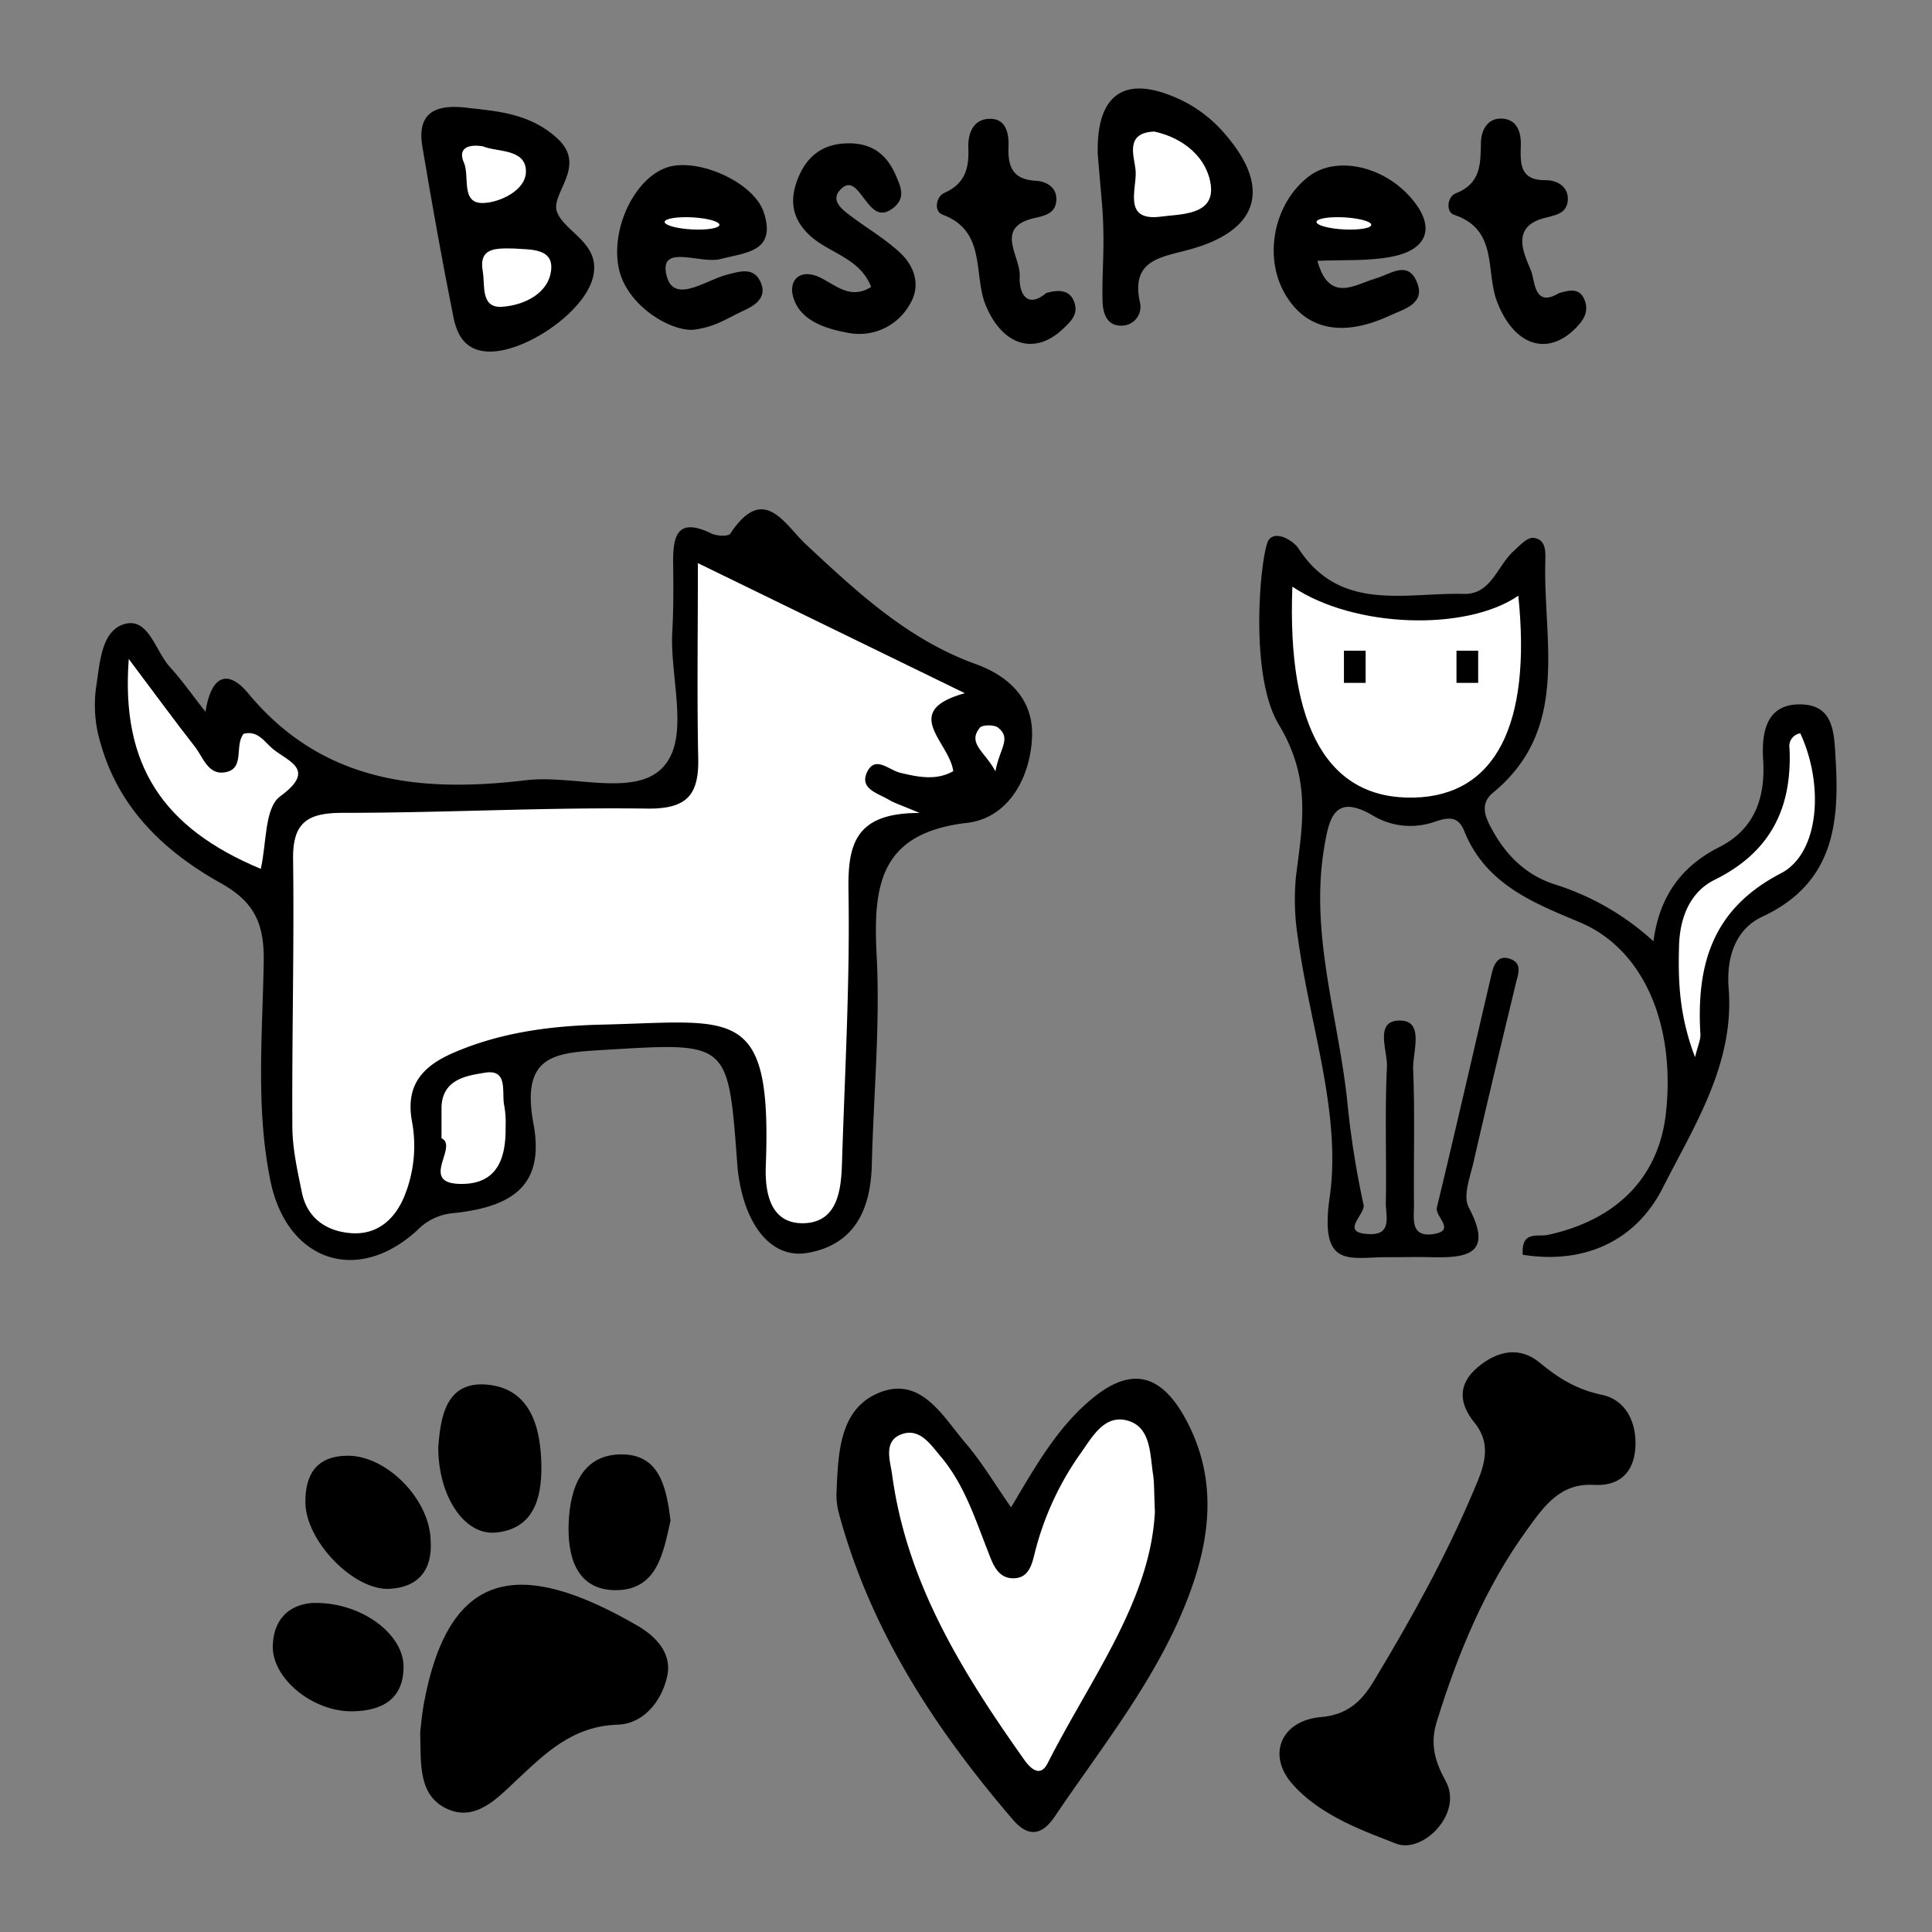 <svg id="Layer_1" data-name="Layer 1" xmlns="http://www.w3.org/2000/svg" viewBox="0 0 400 400">
  <rect x="0" y="0" width="400" height="400" fill="#808080" stroke="none"/>
  <defs>
    <style>
      .cls-1 {
        fill: #fff;
      }
    </style>
  </defs>
  <g>
    <path d="M143.88,68.23c-4.59.67-14.28-4.82-15.82-12.93-1.57-8.31,3.49-18.51,10.1-20.66,6.34-2.06,18,3.1,20,9.4,2.61,8.16-3.79,8.22-9.07,9.61-4,1-12.11-3-11.23,2.68,1.12,7.1,8.08,1.75,12.43.6,3-.79,5.91-1.77,7.31,1.76,1.16,3-1.39,4.61-3.67,5.64C150.39,65.93,148.46,67.56,143.88,68.23Z"/>
    <path d="M42.55,147.38c1.13-7.43,4.54-9,8.82-3.85,15.37,18.56,35.65,20.63,57.58,18,9.6-1.14,22.22,3.5,28.15-2.52s1.56-18.54,2.09-28.2c.26-4.69.24-9.4.18-14.09-.08-5.62.73-9.76,7.91-6.27,1.11.55,3.54.66,3.95,0,6.93-10.48,11.18-1.88,15.66,2.29,10.57,9.86,21.07,19.67,35.07,24.73,6.91,2.5,12.07,7.29,11.71,15.21-.4,8.7-5.14,16.72-13.43,17.68-18.05,2.1-19.5,12.81-18.74,27.43.75,14.39-.64,28.88-1,43.33-.23,9.22-3.5,16.57-13.32,18.28-7.51,1.3-13.09-5.81-14.41-17-.08-.71-.12-1.44-.18-2.16-1.85-24.65-1.84-24.42-27.3-22.88-10.09.61-17.53.77-14.85,15.25,2.28,12.27-3.59,17.22-16.63,18.56a11.72,11.72,0,0,0-7.38,3.5C74,266.11,59.44,261.12,56,244.54c-3.08-15-1.65-30.29-1.4-45.41.12-7.76-1.8-12.33-8.87-16.27-11.49-6.43-21-15.28-24.84-28.75a27.11,27.11,0,0,1-1-11.77c.79-4.93,1-11.67,5.82-13.12,5-1.51,6.44,5.51,9.4,8.8C37.54,140.67,39.6,143.62,42.55,147.38Z"/>
    <path d="M262.68,111.78c1.59-2.12,5.24.36,6.11,1.7,8.64,13.4,22.18,9.16,34.32,9.48,5.56.14,6.88-5.75,10.21-8.81,1.25-1.14,2.88-2.94,4.16-2.79,2.78.31,2.49,3.14,2.45,5.19-.36,16.57,5.07,34.46-10.78,47.54-3,2.44-1.51,5.36-.13,7.85,2.88,5.2,6.92,9.21,12.75,11.12a54.34,54.34,0,0,1,20.56,11.83c1.24-9.41,5.85-15.57,13.62-19.5,7.37-3.73,9.59-10.29,9.09-18.13-.37-5.95.81-11.68,8-11.42,6.64.24,6.7,5.9,7,11.28.87,13.78-.63,25.88-15.19,32.68-5.62,2.63-7.45,8.54-6.95,14.82,1.23,15.67-7.15,28.5-13.68,41.38-5.5,10.83-16.1,15.84-28.95,13.78-.35-5.08,3.09-3.65,5.2-4.11,14.36-3.12,23-12,24.45-25.28,2-18.34-4.66-34-18-39.51-9.88-4.11-19.42-8-23.78-18.86-1.28-3.17-3.37-2.8-6.14-1.87A15.09,15.09,0,0,1,284.49,169c-8.27-5-9.33.52-10.33,6.47-3,17.94,2.95,35.09,4.78,52.6a187.71,187.71,0,0,0,3.37,21.37c.45,2-5.23,5.88,1.31,6.07,4.69.14,3.26-3.94,3.3-6.45.17-9.4-.23-18.82.23-28.19.17-3.35-2.77-9.77,2.89-9.57,4.89.18,2.4,6.55,2.54,10.1.38,9.39.07,18.8.17,28.2,0,2.69-.76,6.56,3.89,5.92,5-.7.39-3.63.85-5.52,3.9-16.13,7.57-32.31,11.36-48.46.41-1.76,1.22-3.74,3.49-3.11,3,.84,2,3.17,1.47,5.29-2.95,12.27-5.91,24.54-8.72,36.84-.71,3.12-2.27,7.1-1,9.42,5.1,9.65-.26,10.49-7.67,10.31-2.89-.07-5.79,0-8.68,0-8-.15-14.64,2.91-12.44-12.47,2.46-17.14-4.11-35.54-6.55-53.42a50.77,50.77,0,0,1-.44-12.9c1.35-10.78,3.25-20.18-3.53-31.45C258.35,139.47,261.09,113.91,262.68,111.78Z"/>
    <path d="M209.33,312.09c5-8.44,9.3-16,15.91-21.78,8.6-7.59,15.13-6.29,20.51,4,6.18,11.81,4.95,23.74.53,35.64-6.36,17.16-17.85,31.24-27.93,46.18-2.82,4.17-5.68,4.06-8.65.6-16.12-18.77-29.46-39.14-36-63.36a14.49,14.49,0,0,1-.51-4.29c.35-8,.5-17.28,8.74-20.7,8.75-3.63,13.28,4.9,18.06,10.5C203.23,302.67,205.8,307,209.33,312.09Z"/>
    <path d="M289,381.69c-5.53-2.23-15.69-5.52-21.69-12.64-5-6-1.86-12.87,6.15-13.54,5.58-.46,8.53-3.39,11-7.51,7.64-12.69,14.85-25.63,20.62-39.31,2-4.67,4.07-9.38.16-14.19-3.21-3.95-3.43-7.94.68-11.41s8.73-4.4,12.88-.95c3.91,3.26,7.69,5.56,12.88,6.65,4.89,1,7.26,5.7,6.9,11s-3.5,7.94-8.6,7.64c-7-.42-10.36,4.51-13.7,9.11-8.81,12.1-14.44,25.77-18.84,40-1.39,4.5-.37,8.15,1.89,12.25C303,375.45,294.51,383.92,289,381.69Z"/>
    <path d="M87,358.6c.19-1.52.35-3.69.74-5.81,5.13-27.9,19.73-30.39,44.17-16.25,3.7,2.14,7.31,5.6,6.22,10.53-1.16,5.27-5,9.85-10.22,10-9.43.3-15,5.92-21.14,11.66-3.88,3.67-8.36,8.43-14.15,5.8C86.46,371.73,87.18,365,87,358.6Z"/>
    <path d="M97.33,22.39c5.87.64,12.65,1.22,18.13,6.33,6.09,5.68-1.4,11.29-.19,15,1.46,4.39,9.34,6.53,7.47,13.8s-14.42,15.78-22,15.25c-4.59-.32-6.17-3.63-6.88-7.18-2.34-11.67-4.42-23.39-6.4-35.13C86.23,23.33,90.11,21.35,97.33,22.39Z"/>
    <path d="M272.74,54c2.5,8.85,7.73,4.92,12.06,3.66,3-.86,6.49-3.71,8.41.42,2.22,4.78-2.43,5.85-5.59,7.31-9.75,4.51-17.35,2.86-21.63-4.62-4.45-7.79-2.2-18.77,5-24.26,5.61-4.29,15.37-2.22,21.17,4.49,5.11,5.89,3.62,10.74-4.24,12.19C283.13,54.08,278.13,53.77,272.74,54Z"/>
    <path d="M227.28,32c-.36-13,6-17,18.17-10.84a28.14,28.14,0,0,1,8.29,6.73c9.55,11.09,6.83,19.85-7.42,23.76-6,1.64-12.32,2.13-10.27,11.13a3.88,3.88,0,0,1-3.56,4.63c-3.29.23-4.16-2.48-4.22-5.08-.16-6.5.54-11-.06-19.5"/>
    <path d="M180.36,59.41c-2.37-6.16-9-7-13-10.95-3.71-3.65-3.81-7.62-2-11.89s5-6.77,10-6.89,8.12,2.1,10.08,6.56c1.07,2.44,2.11,4.71-.45,6.77-3,2.39-4.59,0-6.12-1.95-1.36-1.72-2.77-4.08-4.92-1.75-2,2.12.24,3.92,1.93,5.21,3.44,2.62,7.24,4.82,10.39,7.73s4.44,6.93,2.06,10.82a12,12,0,0,1-13,5.79c-4.67-.86-9.8-2.6-11.12-7.44-1-3.47,1.57-6.13,6-3.75C173.29,59.27,176.24,62,180.36,59.41Z"/>
    <path d="M216.65,60.64c2.92-.81,5-.47,5.82,2.06s-.93,4-2.49,5.48c-5.86,5.48-12.47,3.29-15.88-4.93-2.66-6.39.26-15.41-9-18.83-1.79-.66-1.31-3.72.38-4.46,4.36-1.92,5.2-5.17,5-9.41-.11-3.1,1.15-6.1,4.74-5.95,3.08.12,3.69,3.07,3.58,5.69-.18,4.13.79,6.9,5.69,7.14,2.06.1,4.37,1.31,4.22,4s-2.21,3.2-4.47,3.7c-8.57,1.89-2.87,8-3.12,12.08C210.91,60.81,212.7,64,216.65,60.64Z"/>
    <path d="M322.76,60.69c2.2-.64,4.39-1.22,5.39,1.63.83,2.37-.42,4.11-2,5.7-5.94,5.91-12.84,3.4-16.26-5.72-2.32-6.19.32-14.8-8.85-17.83-1.72-.57-1.44-3.76.35-4.44,5.2-2,5.15-6.08,5.22-10.47.05-2.76,1.47-5.21,4.48-5s3.87,2.82,3.78,5.58c-.12,3.78-.21,7.27,5.25,7.17,2.16,0,4.45,1.22,4.49,3.78,0,3.22-2.58,3.42-5.15,4.13-7.6,2.12-2.91,9.07-2.28,11.43S318,63.57,322.76,60.69Z"/>
    <path d="M89.16,318.89c.42,6.09-2.48,9.72-8.47,10.06-7.39.43-17.35-9.83-17.46-17.8-.08-5.69,2.15-9.7,8.7-9.76C80,301.32,88.94,310.33,89.16,318.89Z"/>
    <path d="M90.74,299.53c.48-5.89,1.44-13.63,10.08-12.86,9.38.83,11.23,9.5,11.27,17.22,0,6.11-1.49,12.79-9.65,13.42C96.08,317.79,90.69,309.7,90.74,299.53Z"/>
    <path d="M138.83,314.81c-1.5,6.54-2.65,14.38-11.32,14.42-8.33,0-10.06-7.25-9.77-14,.3-7.11,2.73-14.38,11.41-14.11C136.77,301.4,138,308.32,138.83,314.81Z"/>
    <path d="M64.71,331.88c9.9-.32,18.81,6.33,18.84,13.13s-4.48,9.21-10.56,9.3c-8.29.13-16.78-6.89-16.51-13.67C56.72,334.36,60.79,332.13,64.71,331.88Z"/>
    <path class="cls-1" d="M144.49,116.59l55.27,26.93c-13.52,3.76-3.18,10.09-2.4,16.14-3.51,2-7.25,1.23-11,.33-2.28-.56-5-3.45-6.69-.43-2,3.7,2,4.62,4.32,6,1.21.72,2.59,1.14,6.42,2.76-13.54-.06-14.91,6.67-14.74,16.31.32,18.77-.77,37.56-1.35,56.34-.18,5.62-1,12-7.77,12.28-7.1.25-8.2-6.36-8-11.85,1.29-33.65-6.53-29.89-34-29.26-10.51.25-20.83,1.58-30.63,5.81-6.3,2.73-10,6.57-8.64,14.14A27.63,27.63,0,0,1,83.58,248c-2.07,4.76-5.74,7.7-10.91,7.31-5-.38-9-3-10.14-8.3-.94-4.57-2-9.25-2-13.88-.11-18.43.39-36.86.15-55.29-.1-7.76,3.19-9.56,10.39-9.55,21,0,41.92-1.17,62.86-.88,8.32.11,10.79-2.82,10.63-10.45C144.29,144.39,144.49,131.76,144.49,116.59Z"/>
    <path class="cls-1" d="M26.66,136.44c5.63,7.49,9.56,12.89,13.67,18.13,1.69,2.16,2.72,5.84,6.11,5.35,4.43-.63,2-5.52,4-8,3-.78,4.38,1.8,6.15,3.22,3.28,2.61,8.95,4.23,1.4,9.75-3.24,2.38-2.79,9.79-4,15C33.76,171.44,25,158.47,26.66,136.44Z"/>
    <path class="cls-1" d="M91.41,235.67c0-2.8,0-4.58,0-6.36.12-5.92,5.3-6.61,9-7.22,4.94-.81,3.38,4.15,4,6.88a20,20,0,0,1,.27,4.25c.1,6.32-1.52,11.84-9,11.9C86.44,245.19,95.06,237.35,91.41,235.67Z"/>
    <path class="cls-1" d="M206.09,159.69c-2.24-4.17-5.82-5.73-3.26-9,.52-.66,3-.69,3.79-.06C209.5,152.85,206.93,155,206.09,159.69Z"/>
    <path class="cls-1" d="M267.57,121.46c12.83,8.62,36,9.28,46.78,1.88,2.77,26.75-4.76,41.36-21.55,41.79C275.12,165.59,266.44,150.89,267.57,121.46Z"/>
    <path class="cls-1" d="M350.94,218.87c-3.32-8.73-3.51-15.85-3.31-23.05.16-5.85,2.27-11.14,7.36-13.66,11.58-5.72,16.08-14.87,15.51-27.26a2.66,2.66,0,0,1,2.23-3.07c4.94,10.62,4,24.87-4.05,29-14.27,7.42-17.47,19-16.63,33.33C352.11,215.23,351.58,216.29,350.94,218.87Z"/>
    <path class="cls-1" d="M239.11,313c-.93,18.42-13.32,34.54-22.2,52.05-1.51,3-3.51,1.19-4.86-.72-12.75-18-24.34-36.59-27.35-59.05-.37-2.8-2-7.13,2.24-8.43,3.58-1.11,5.78,2.28,7.83,4.71,4.74,5.61,7,12.52,9.61,19.21,1.06,2.69,2,6,5.4,6,3.68,0,4-3.73,4.74-6.34a61.34,61.34,0,0,1,9.13-19.42c2.47-3.45,5-8.33,9.93-6.85,4.69,1.4,4.5,6.84,5.14,11.06C239,307,238.92,308.85,239.11,313Z"/>
    <path class="cls-1" d="M106.62,51.46c2.78.27,7.89-.23,7.5,4.3-.42,5-5.69,7.49-10.26,7.76-4.4.25-3.41-4.51-3.91-7.34C99.07,51.21,102.66,51.37,106.62,51.46Z"/>
    <path class="cls-1" d="M100,30.3c2.91,1.23,8.76.43,8.89,5.07.11,4-5.37,6.54-8.79,6.66-4.83.17-2.77-5.48-4.07-8.41C94.81,30.88,96.65,29.75,100,30.3Z"/>
    <path class="cls-1" d="M239,27.24c6.2,1.35,11,5.55,11.69,11.16.76,6.2-6.35,5.91-10.27,6.44-8.26,1.12-4.89-6-5.32-9.73C234.79,32.25,232.87,27.45,239,27.24Z"/>
  </g>
  <ellipse class="cls-1" cx="143.28" cy="46.25" rx="1.25" ry="5.68" transform="translate(89.3 186.8) rotate(-86.88)"/>
  <ellipse class="cls-1" cx="278.25" cy="46.25" rx="1.25" ry="5.68" transform="translate(216.91 321.57) rotate(-86.88)"/>
  <rect x="278.25" y="134.72" width="4.49" height="6.66"/>
  <rect x="301.55" y="134.72" width="4.49" height="6.66"/>
</svg>
